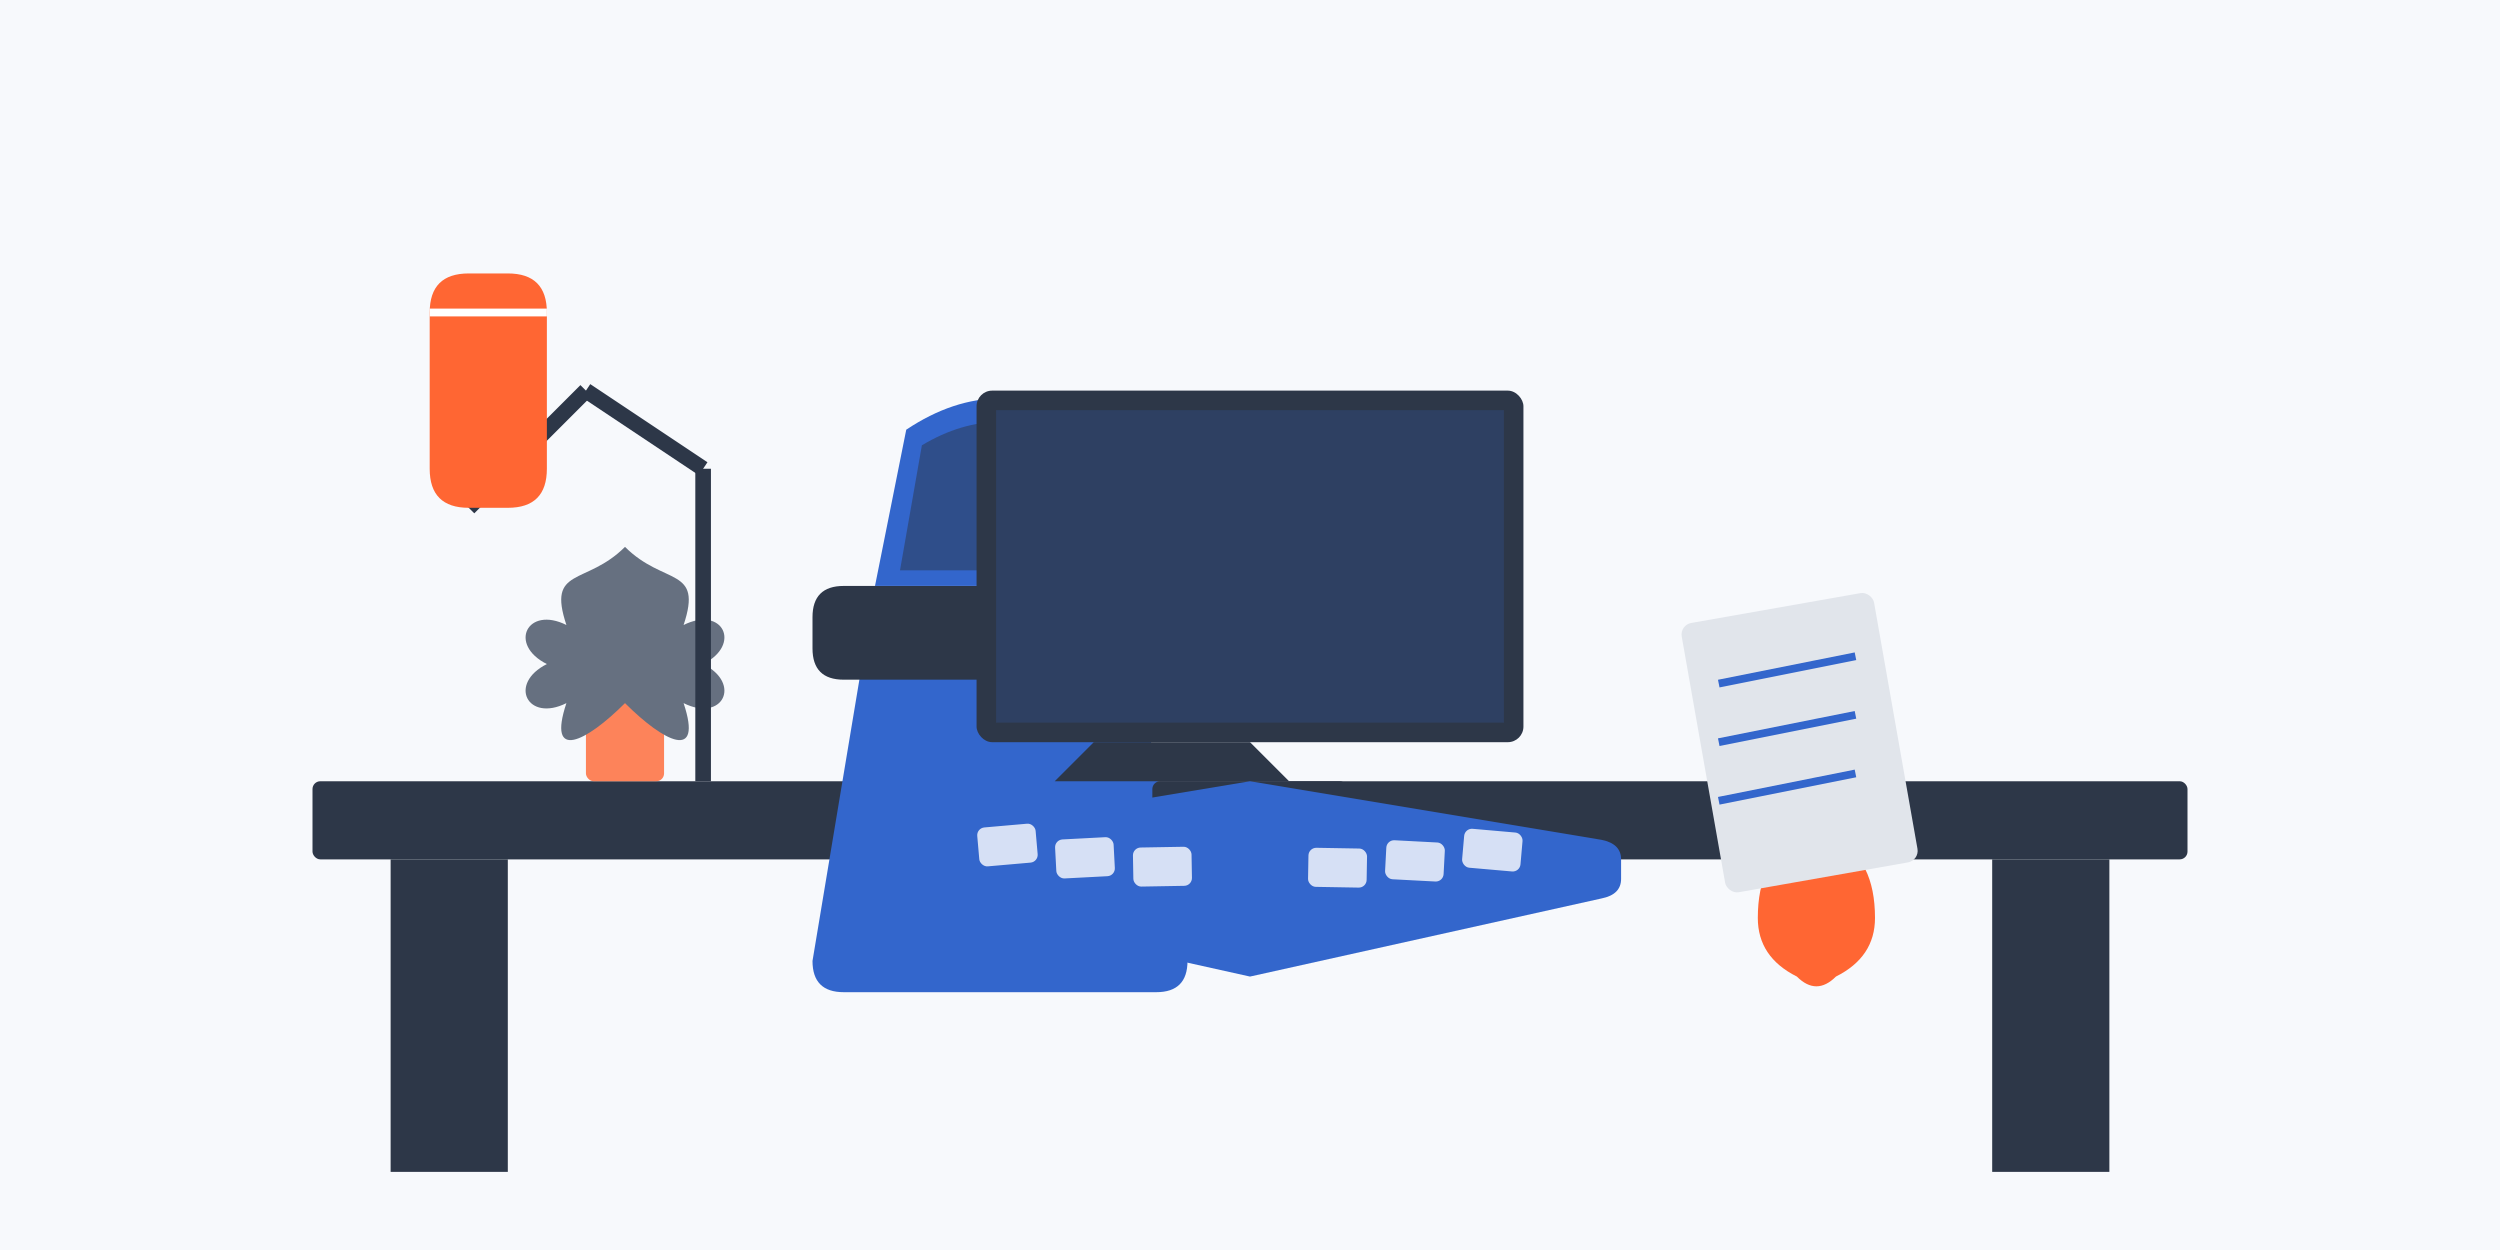 <svg xmlns="http://www.w3.org/2000/svg" width="640" height="320" viewBox="0 0 640 320">
  <!-- Ergonomic Workspace Blog Icon -->
  <style>
    .primary { fill: #3366cc; }
    .secondary { fill: #ff6633; }
    .accent { fill: #2d3748; }
    .background { fill: #f7f9fc; }
    .light-accent { fill: #667080; }
    .highlight { fill: #e1e5eb; }
  </style>
  
  <!-- Background -->
  <rect width="640" height="320" class="background"/>
  
  <!-- Desk -->
  <rect x="80" y="200" width="480" height="20" rx="2" class="accent"/>
  <rect x="100" y="220" width="30" height="80" class="accent"/>
  <rect x="510" y="220" width="30" height="80" class="accent"/>
  
  <!-- Ergonomic Chair -->
  <path d="M280 200 L260 320 Q260 330 270 330 L370 330 Q380 330 380 320 L360 200 Z" transform="translate(0, -10) scale(0.8)" class="primary"/>
  <path d="M270 200 L370 200 Q380 200 380 210 L380 220 Q380 230 370 230 L270 230 Q260 230 260 220 L260 210 Q260 200 270 200 Z" transform="translate(0, -10) scale(0.8)" class="accent"/>
  <path d="M290 150 Q320 130 350 150 L360 200 L280 200 Z" transform="translate(0, -10) scale(0.8)" class="primary"/>
  <path d="M295 155 Q320 140 345 155 L352 195 L288 195 Z" transform="translate(0, -10) scale(0.8)" class="accent" opacity="0.5"/>
  
  <!-- Monitor with Ergonomic Stand -->
  <rect x="250" y="100" width="140" height="90" rx="4" class="accent"/>
  <rect x="255" y="105" width="130" height="80" class="primary" opacity="0.2"/>
  <path d="M320 190 L330 200 L270 200 L280 190 Z" class="accent"/>
  <rect x="295" y="200" width="50" height="10" rx="2" class="accent"/>
  <rect x="305" y="210" width="30" height="20" rx="2" class="accent"/>
  
  <!-- Ergonomic Keyboard -->
  <path d="M230 230 L320 250 L410 230 Q415 229 415 225 L415 220 Q415 216 410 215 L320 200 L230 215 Q225 216 225 220 L225 225 Q225 229 230 230 Z" class="primary"/>
  <rect x="250" y="212" width="15" height="10" rx="2" transform="rotate(-5 250 212)" fill="white" opacity="0.8"/>
  <rect x="270" y="215" width="15" height="10" rx="2" transform="rotate(-3 270 215)" fill="white" opacity="0.8"/>
  <rect x="290" y="217" width="15" height="10" rx="2" transform="rotate(-1 290 217)" fill="white" opacity="0.8"/>
  <rect x="335" y="217" width="15" height="10" rx="2" transform="rotate(1 335 217)" fill="white" opacity="0.8"/>
  <rect x="355" y="215" width="15" height="10" rx="2" transform="rotate(3 355 215)" fill="white" opacity="0.8"/>
  <rect x="375" y="212" width="15" height="10" rx="2" transform="rotate(5 375 212)" fill="white" opacity="0.8"/>
  
  <!-- Ergonomic Mouse -->
  <path d="M460 215 Q465 210 470 215 Q480 220 480 235 Q480 245 470 250 Q465 255 460 250 Q450 245 450 235 Q450 220 460 215 Z" class="secondary"/>
  
  <!-- Desk Plant (for wellness) -->
  <rect x="150" y="170" width="20" height="30" rx="2" class="secondary" opacity="0.8"/>
  <path d="M160 140 C170 150 180 145 175 160 C185 155 190 165 180 170 C190 175 185 185 175 180 C180 195 170 190 160 180 C150 190 140 195 145 180 C135 185 130 175 140 170 C130 165 135 155 145 160 C140 145 150 150 160 140 Z" class="light-accent"/>
  
  <!-- Document Holder (ergonomic accessory) -->
  <rect x="430" y="160" width="50" height="70" rx="3" transform="rotate(-10 430 160)" class="highlight"/>
  <line x1="440" y1="175" x2="475" y2="168" stroke="#3366cc" stroke-width="2"/>
  <line x1="440" y1="190" x2="475" y2="183" stroke="#3366cc" stroke-width="2"/>
  <line x1="440" y1="205" x2="475" y2="198" stroke="#3366cc" stroke-width="2"/>
  
  <!-- Task Lamp with Adjustable Arm -->
  <path d="M180 120 L180 200" stroke="#2d3748" stroke-width="4"/>
  <path d="M180 120 L150 100" stroke="#2d3748" stroke-width="4"/>
  <path d="M150 100 L120 130" stroke="#2d3748" stroke-width="4"/>
  <path d="M120 130 Q110 130 110 120 L110 80 Q110 70 120 70 L130 70 Q140 70 140 80 L140 120 Q140 130 130 130 Z" class="secondary"/>
  <path d="M110 80 L140 80" stroke="white" stroke-width="2"/>
</svg>
